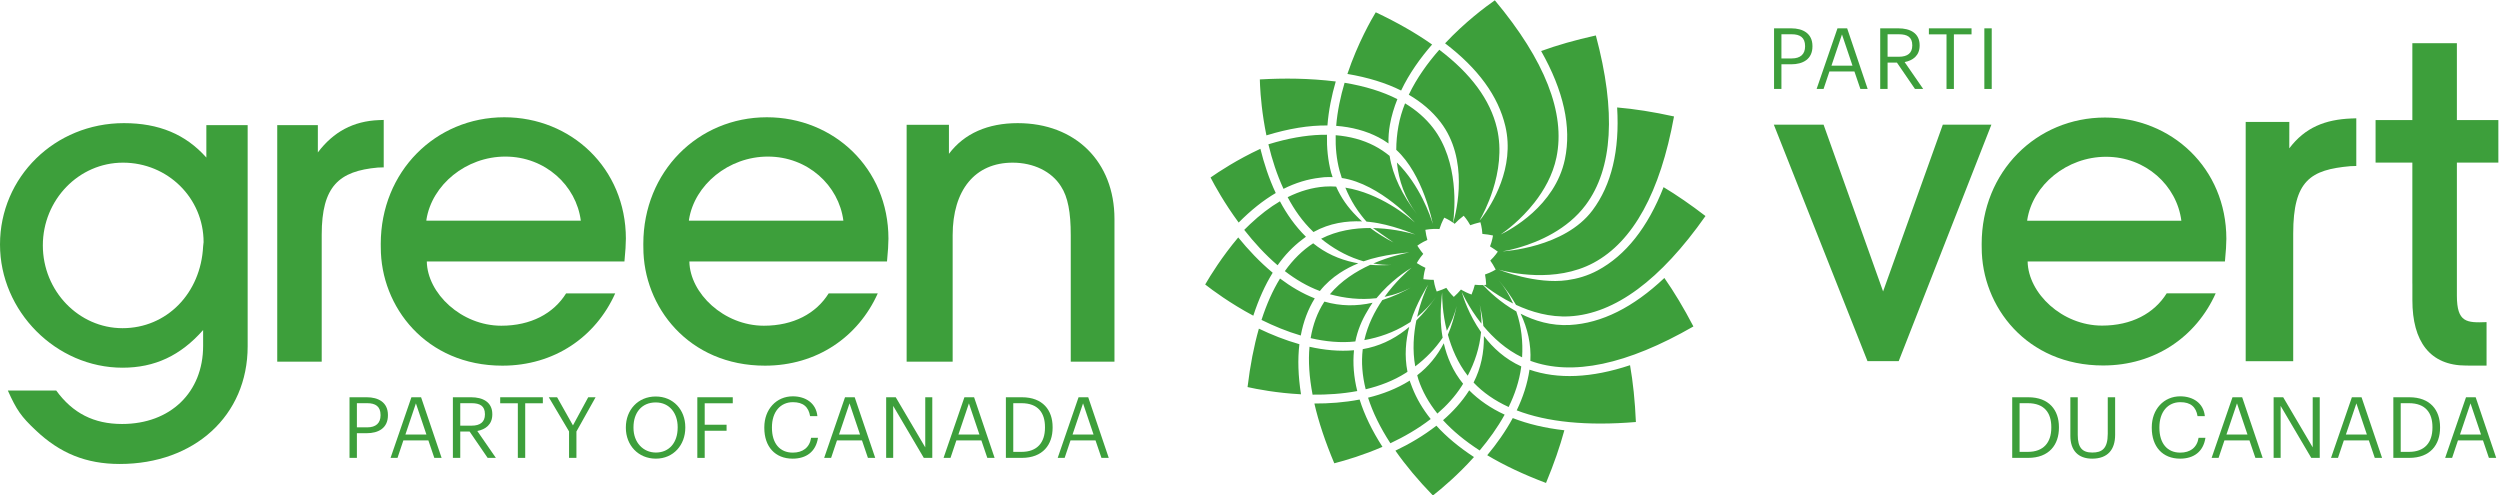 <?xml version="1.0" encoding="UTF-8" standalone="no"?>
<svg
   xmlns:dc="http://purl.org/dc/elements/1.1/"
   xmlns:cc="http://creativecommons.org/ns#"
   xmlns:rdf="http://www.w3.org/1999/02/22-rdf-syntax-ns#"
   xmlns:svg="http://www.w3.org/2000/svg"
   xmlns="http://www.w3.org/2000/svg"
   viewBox="0 0 2113.12 418.813"
   height="140.782"
   width="710.316"
   xml:space="preserve"
   version="1.1"
   id="svg2"><defs
     id="defs6" /><g
     transform="matrix(1.333,0,0,-1.333,0,418.813)"
     id="g10"><g
       transform="scale(0.108)"
       id="g12"><path
         id="path14"
         style="fill:#3d9f3b;fill-opacity:1;fill-rule:nonzero;stroke:none"
         d="M 1192.61,1462.77 C 1179.09,1187.06 978.957,982.316 719.344,982.316 c -256.903,0 -467.828,218.384 -467.828,485.914 0,267.52 210.925,485.91 470.515,485.91 262.332,0 473.279,-207.48 473.279,-466.8 0,-8.18 -2.7,-16.39 -2.7,-24.57 l 0,0 z m 18.91,521.38 C 1089.84,2120.63 932.992,2186.18 727.461,2186.18 321.824,2186.18 0,1869.5 0,1473.7 0,1080.58 329.938,750.27 719.344,750.27 c 189.304,0 340.766,70.992 473.266,221.125 l 0,-92.973 c 0,-272.961 -192,-458.602 -475.95,-458.602 -164.972,0 -289.383,62.801 -386.722,196.571 l -283.969,0 C 97.352,501.695 124.418,463.48 208.203,384.336 351.578,247.852 505.699,185.055 703.129,185.055 c 438.101,0 750.941,283.902 750.941,690.656 l 0,1298.809 -242.55,0 0,-190.37" /><path
         id="path16"
         style="fill:#3d9f3b;fill-opacity:1;fill-rule:nonzero;stroke:none"
         d="m 5975.46,2186.18 c -174.7,0 -313.94,-60.07 -403.99,-180.18 l 0,170.45 -248.38,0 0,-1390.692 270.21,0 0,742.522 c 0,264.79 131.01,425.86 352.13,425.86 122.85,0 229.32,-51.86 283.93,-139.21 40.96,-62.81 57.3,-152.9 57.3,-286.65 l 0,-742.522 256.64,0 0,838.082 c 0,335.76 -229.32,562.34 -567.84,562.34 l 0,0" /><path
         id="path18"
         style="fill:#3d9f3b;fill-opacity:1;fill-rule:nonzero;stroke:none"
         d="m 2252.91,2205.02 c -13.07,-0.45 -22.21,-0.82 -28.31,-1.11 l 0,0.08 c -150.35,-5.92 -266.93,-68.73 -358.42,-189.79 l 0,160.32 -238.48,0 0,-1388.762 261.11,0 0,745.252 c 0,285.26 101.4,373.83 329.61,394.35 19.2,1.12 34.49,1.1 34.49,1.1 0,0 0,276.82 0,278.56 l 0,0" /><path
         id="path20"
         style="fill:#3d9f3b;fill-opacity:1;fill-rule:nonzero;stroke:none"
         d="m 2156.15,400.043 c 50.79,0 78.18,24.898 78.18,70.703 l 0,1.988 c 0,50.286 -29.88,69.196 -78.18,69.196 l -60.74,0 0,-141.887 60.74,0 0,0 z m -104.04,176.723 101.06,0 c 68.21,0 124.47,-29.84 124.47,-104.032 l 0,-1.988 c 0,-75.676 -56.77,-105.051 -124.47,-105.051 l -57.76,0 0,-144.886 -43.3,0 0,355.957" /><path
         id="path22"
         style="fill:#3d9f3b;fill-opacity:1;fill-rule:nonzero;stroke:none"
         d="m 2503.66,357.727 -61.74,183.195 -61.72,-183.195 123.46,0 0,0 z m -88.11,219.039 56.75,0 120.49,-355.957 -42.83,0 -34.85,102.57 -146.86,0 -34.35,-102.57 -40.82,0 122.47,355.957 0,0" /><path
         id="path24"
         style="fill:#3d9f3b;fill-opacity:1;fill-rule:nonzero;stroke:none"
         d="m 2769.01,410.012 c 50.78,0 78.16,21.886 78.16,65.703 l 0,1.992 c 0,48.285 -29.87,64.223 -78.16,64.223 l -66.71,0 0,-131.918 66.71,0 0,0 z m -110.02,166.754 107.04,0 c 68.2,0 124.45,-27.86 124.45,-99.059 l 0,-1.992 c 0,-58.754 -39.33,-87.621 -88.11,-97.09 l 109.03,-157.816 -48.3,0 -106.03,154.836 -54.77,0 0,-154.836 -43.31,0 0,355.957" /><path
         id="path26"
         style="fill:#3d9f3b;fill-opacity:1;fill-rule:nonzero;stroke:none"
         d="m 3040.34,541.43 -103.56,0 0,35.336 250.4,0 0,-35.336 -103.55,0 0,-320.621 -43.29,0 0,320.621" /><path
         id="path28"
         style="fill:#3d9f3b;fill-opacity:1;fill-rule:nonzero;stroke:none"
         d="m 3341.03,376.145 -118.99,200.621 48.8,0 93.09,-165.274 89.62,165.274 43.31,0 -112.51,-201.121 0,-154.836 -43.32,0 0,155.336" /><path
         id="path30"
         style="fill:#3d9f3b;fill-opacity:1;fill-rule:nonzero;stroke:none"
         d="m 3978.76,398.062 0,3.969 c 0,79.653 -46.78,144.367 -128.93,144.367 -82.65,0 -130.45,-60.722 -130.45,-145.355 l 0,-3.981 c 0,-86.14 57.26,-144.867 131.44,-144.867 79.16,0 127.94,59.727 127.94,145.867 l 0,0 z m -304.18,-1.507 0,3.996 c 0,101.051 70.69,180.695 175.25,180.695 104.54,0 173.74,-79.644 173.74,-179.703 l 0,-3.992 c 0,-100.559 -69.2,-181.223 -172.75,-181.223 -105.05,0 -176.24,80.664 -176.24,180.227 l 0,0" /><path
         id="path32"
         style="fill:#3d9f3b;fill-opacity:1;fill-rule:nonzero;stroke:none"
         d="m 4094.17,576.766 208.09,0 0,-35.336 -164.78,0 0,-125.95 128.43,0 0,-35.355 -128.43,0 0,-159.316 -43.31,0 0,355.957" /><path
         id="path34"
         style="fill:#3d9f3b;fill-opacity:1;fill-rule:nonzero;stroke:none"
         d="m 4487.46,396.555 0,3.996 c 0,105.531 70.69,181.715 167.28,181.715 74.18,0 136.91,-39.336 144.37,-116.508 l -42.81,0 c -8.98,54.262 -40.33,82.14 -101.07,82.14 -73.68,0 -122.96,-57.253 -122.96,-146.855 l 0,-3.981 c 0,-90.621 45.81,-145.378 122.47,-145.378 58.24,0 98.55,29.378 107.53,87.132 l 40.33,0 c -12.44,-82.16 -69.21,-122.488 -148.86,-122.488 -103.04,0 -166.28,70.695 -166.28,180.227 l 0,0" /><path
         id="path36"
         style="fill:#3d9f3b;fill-opacity:1;fill-rule:nonzero;stroke:none"
         d="m 5049.54,357.727 -61.75,183.195 -61.74,-183.195 123.49,0 0,0 z m -88.13,219.039 56.75,0 120.48,-355.957 -42.81,0 -34.85,102.57 -146.87,0 -34.35,-102.57 -40.83,0 122.48,355.957 0,0" /><path
         id="path38"
         style="fill:#3d9f3b;fill-opacity:1;fill-rule:nonzero;stroke:none"
         d="m 5202.86,576.766 56.26,0 173.26,-294.204 0,294.204 41.31,0 0,-355.957 -49.78,0 -179.72,305.183 0,-305.183 -41.33,0 0,355.957" /><path
         id="path40"
         style="fill:#3d9f3b;fill-opacity:1;fill-rule:nonzero;stroke:none"
         d="m 5750.51,357.727 -61.74,183.195 -61.74,-183.195 123.48,0 0,0 z m -88.13,219.039 56.75,0 120.48,-355.957 -42.81,0 -34.85,102.57 -146.86,0 -34.35,-102.57 -40.83,0 122.47,355.957 0,0" /><path
         id="path42"
         style="fill:#3d9f3b;fill-opacity:1;fill-rule:nonzero;stroke:none"
         d="m 5997.92,256.164 c 91.61,0 137.42,54.758 137.42,141.898 l 0,3.969 c 0,82.145 -39.84,139.899 -137.91,139.899 l -48.29,0 0,-285.766 48.78,0 0,0 z m -92.1,320.602 94.11,0 c 122.47,0 180.21,-75.653 180.21,-174.735 l 0,-4.48 c 0,-98.578 -56.75,-176.742 -181.22,-176.742 l -93.1,0 0,355.957" /><path
         id="path44"
         style="fill:#3d9f3b;fill-opacity:1;fill-rule:nonzero;stroke:none"
         d="m 6420.6,357.727 -61.73,183.195 -61.74,-183.195 123.47,0 0,0 z m -88.11,219.039 56.73,0 120.49,-355.957 -42.81,0 -34.85,102.57 -146.86,0 -34.35,-102.57 -40.82,0 122.47,355.957 0,0" /><path
         id="path46"
         style="fill:#3d9f3b;fill-opacity:1;fill-rule:nonzero;stroke:none"
         d="m 4508.75,1989.82 c 233.34,0 416.24,-168.98 442.89,-376.09 l -906.8,0 c 0.07,1.34 0.2,3.16 0.39,5.86 32.41,204.43 232.39,370.23 463.52,370.23 l 0,0 z m 707.53,-481.81 c -0.27,413.58 -321.71,712.63 -713.93,712.63 -403.58,0 -725.26,-318.8 -725.26,-743.37 0,-6.98 0.08,-13.82 0.23,-20.54 -0.65,-348.84 265.45,-694.453 714.05,-694.453 304.92,0 547.58,168.875 662.17,424.253 l -288.27,0 c -73.91,-118.26 -206.95,-189.721 -380.32,-189.721 -234.98,0 -434.22,190.261 -437.5,377.091 l 1160.37,0 c 5.67,58.68 8.48,103.37 8.46,134.11 l 0,0" /><path
         id="path48"
         style="fill:#3d9f3b;fill-opacity:1;fill-rule:nonzero;stroke:none"
         d="m 2967.16,1989.82 c 233.35,0 416.25,-168.98 442.9,-376.09 l -906.8,0 c 0.07,1.34 0.21,3.16 0.4,5.86 32.4,204.43 232.39,370.23 463.5,370.23 l 0,0 z m 707.55,-481.81 c -0.28,413.58 -321.72,712.63 -713.94,712.63 -403.58,0 -725.26,-318.8 -725.26,-743.37 0,-6.98 0.08,-13.82 0.24,-20.54 -0.66,-348.84 265.45,-694.453 714.04,-694.453 304.93,0 547.59,168.875 662.17,424.253 l -288.28,0 c -73.89,-118.26 -206.94,-189.721 -380.31,-189.721 -234.98,0 -434.22,190.261 -437.5,377.091 l 1160.37,0 c 5.67,58.68 8.49,103.37 8.47,134.11 l 0,0" /><path
         id="path50"
         style="fill:#3d9f3b;fill-opacity:1;fill-rule:nonzero;stroke:none"
         d="m 10519.9,2566.05 c 50.8,0 78.2,24.9 78.2,70.7 l 0,1.99 c 0,50.28 -29.9,69.2 -78.2,69.2 l -60.7,0 0,-141.89 60.7,0 0,0 z m -104,176.74 101.1,0 c 68.2,0 124.4,-29.88 124.4,-104.05 l 0,-1.99 c 0,-75.69 -56.8,-105.04 -124.4,-105.04 l -57.8,0 0,-144.87 -43.3,0 0,355.95" /><path
         id="path52"
         style="fill:#3d9f3b;fill-opacity:1;fill-rule:nonzero;stroke:none"
         d="m 10876.4,2523.73 -61.7,183.22 -61.7,-183.22 123.4,0 0,0 z m -88.1,219.06 56.8,0 120.4,-355.95 -42.8,0 -34.9,102.55 -146.8,0 -34.4,-102.55 -40.8,0 122.5,355.95 0,0" /><path
         id="path54"
         style="fill:#3d9f3b;fill-opacity:1;fill-rule:nonzero;stroke:none"
         d="m 11149.2,2576.02 c 50.8,0 78.2,21.91 78.2,65.71 l 0,2 c 0,48.29 -29.9,64.21 -78.2,64.21 l -66.7,0 0,-131.92 66.7,0 0,0 z m -110,166.77 107,0 c 68.3,0 124.5,-27.89 124.5,-99.06 l 0,-2 c 0,-58.74 -39.3,-87.62 -88.1,-97.08 l 109,-157.81 -48.3,0 -106,154.83 -54.8,0 0,-154.83 -43.3,0 0,355.95" /><path
         id="path56"
         style="fill:#3d9f3b;fill-opacity:1;fill-rule:nonzero;stroke:none"
         d="m 11428.5,2707.44 -103.5,0 0,35.35 250.4,0 0,-35.35 -103.6,0 0,-320.6 -43.3,0 0,320.6" /><path
         id="path58"
         style="fill:#3d9f3b;fill-opacity:1;fill-rule:nonzero;stroke:none"
         d="m 11650.6,2742.79 43.3,0 0,-355.95 -43.3,0 0,355.95" /><path
         id="path60"
         style="fill:#3d9f3b;fill-opacity:1;fill-rule:nonzero;stroke:none"
         d="m 11906.3,256.164 c 91.6,0 137.4,54.758 137.4,141.898 l 0,3.969 c 0,82.145 -39.8,139.899 -137.9,139.899 l -48.3,0 0,-285.766 48.8,0 0,0 z m -92.1,320.602 94.1,0 c 122.5,0 180.2,-75.653 180.2,-174.735 l 0,-4.48 c 0,-98.578 -56.7,-176.742 -181.2,-176.742 l -93.1,0 0,355.957" /><path
         id="path62"
         style="fill:#3d9f3b;fill-opacity:1;fill-rule:nonzero;stroke:none"
         d="m 12155.6,350.746 0,226.02 43.4,0 0,-221.032 c 0,-74.672 26.3,-103.539 85.6,-103.539 56.7,0 90.6,22.899 90.6,110.012 l 0,214.559 43.3,0 0,-220.539 c 0,-86.606 -43.3,-139.899 -134.9,-139.899 -81.7,0 -128,47.797 -128,134.418 l 0,0" /><path
         id="path64"
         style="fill:#3d9f3b;fill-opacity:1;fill-rule:nonzero;stroke:none"
         d="m 12633.6,396.555 0,3.996 c 0,105.531 70.6,181.715 167.2,181.715 74.2,0 136.9,-39.336 144.4,-116.508 l -42.8,0 c -9,54.262 -40.3,82.14 -101.1,82.14 -73.7,0 -122.9,-57.253 -122.9,-146.855 l 0,-3.981 c 0,-90.621 45.8,-145.378 122.4,-145.378 58.3,0 98.6,29.378 107.6,87.132 l 40.3,0 c -12.4,-82.16 -69.2,-122.488 -148.9,-122.488 -103,0 -166.2,70.695 -166.2,180.227 l 0,0" /><path
         id="path66"
         style="fill:#3d9f3b;fill-opacity:1;fill-rule:nonzero;stroke:none"
         d="m 13195.6,357.727 -61.7,183.195 -61.8,-183.195 123.5,0 0,0 z m -88.1,219.039 56.8,0 120.4,-355.957 -42.7,0 -34.9,102.57 -146.9,0 -34.4,-102.57 -40.8,0 122.5,355.957 0,0" /><path
         id="path68"
         style="fill:#3d9f3b;fill-opacity:1;fill-rule:nonzero;stroke:none"
         d="m 13349,576.766 56.2,0 173.3,-294.204 0,294.204 41.3,0 0,-355.957 -49.8,0 -179.8,305.183 0,-305.183 -41.2,0 0,355.957" /><path
         id="path70"
         style="fill:#3d9f3b;fill-opacity:1;fill-rule:nonzero;stroke:none"
         d="m 13896.6,357.727 -61.7,183.195 -61.8,-183.195 123.5,0 0,0 z m -88.1,219.039 56.7,0 120.5,-355.957 -42.8,0 -34.8,102.57 -146.9,0 -34.3,-102.57 -40.9,0 122.5,355.957 0,0" /><path
         id="path72"
         style="fill:#3d9f3b;fill-opacity:1;fill-rule:nonzero;stroke:none"
         d="m 14144,256.164 c 91.6,0 137.5,54.758 137.5,141.898 l 0,3.969 c 0,82.145 -39.9,139.899 -138,139.899 l -48.3,0 0,-285.766 48.8,0 0,0 z m -92.1,320.602 94.1,0 c 122.5,0 180.2,-75.653 180.2,-174.735 l 0,-4.48 c 0,-98.578 -56.7,-176.742 -181.2,-176.742 l -93.1,0 0,355.957" /><path
         id="path74"
         style="fill:#3d9f3b;fill-opacity:1;fill-rule:nonzero;stroke:none"
         d="m 14566.7,357.727 -61.7,183.195 -61.8,-183.195 123.5,0 0,0 z m -88.1,219.039 56.7,0 120.5,-355.957 -42.8,0 -34.8,102.57 -146.9,0 -34.3,-102.57 -40.9,0 122.5,355.957 0,0" /><path
         id="path76"
         style="fill:#3d9f3b;fill-opacity:1;fill-rule:nonzero;stroke:none"
         d="m 13834.4,1934.65 c 0,0 0,278.19 0,279.95 -13.3,-0.46 -22.6,-0.83 -28.8,-1.12 l 0,0.07 c -153,-6 -271.5,-52.16 -364.6,-175.3 l 0.2,155.02 -256.2,0 0,-1404.727 279,0 0,749.587 c 0,312.84 103.1,374.52 335.3,395.39 19.6,1.13 35.1,1.13 35.1,1.13 l 0,0" /><path
         id="path78"
         style="fill:#3d9f3b;fill-opacity:1;fill-rule:nonzero;stroke:none"
         d="m 11691.9,2177.18 -544.2,-1388.426 -183.2,0 -549.9,1388.426 292.1,0 349.4,-979.1 350.6,979.1 285.2,0 0,0" /><path
         id="path80"
         style="fill:#3d9f3b;fill-opacity:1;fill-rule:nonzero;stroke:none"
         d="m 12365.2,1988.65 c 233,0 415.6,-168.68 442.1,-375.41 l -905.2,0 c 0.1,1.36 0.2,3.16 0.5,5.86 32.3,204.05 231.9,369.55 462.6,369.55 l 0,0 z m 706.3,-480.94 c -0.3,412.85 -321.2,711.33 -712.7,711.33 -402.8,0 -723.9,-318.22 -723.9,-742.01 0,-6.98 0,-13.78 0.2,-20.52 -0.6,-348.18 265,-693.17 712.8,-693.17 304.4,0 546.6,168.551 660.9,423.48 l -287.7,0 c -73.7,-118.03 -206.5,-189.379 -379.6,-189.379 -234.5,0 -433.4,189.919 -436.8,376.419 l 1158.4,0 c 5.6,58.55 8.4,103.17 8.4,133.85 l 0,0" /><path
         id="path82"
         style="fill:#3d9f3b;fill-opacity:1;fill-rule:nonzero;stroke:none"
         d="m 14668.5,1954.63 0,249.7 -243.5,0 0,451.21 -261.5,0 0,-451.21 -215.9,0 0,-249.7 215.9,0 c 0,0 0,-569.45 0,-703.67 0,-4.21 0.1,-8.23 0.2,-12.35 l 0,-92.08 c 0,-242.128 102.7,-383.671 315.7,-383.671 l 119.8,-0.277 0,255.338 c -116.8,-4.53 -174.2,-2.71 -174.2,155.24 l 0,781.47 243.5,0 0,0" /><path
         id="path84"
         style="fill:#3d9f3b;fill-opacity:1;fill-rule:nonzero;stroke:none"
         d="m 7629.02,888.27 c -83.8,23.703 -164.31,56.042 -237.82,91.296 -29.04,-101.504 -51.27,-215.882 -66.53,-343.019 54.29,-12.141 171.92,-35.012 313.82,-42.352 -16.8,106.801 -20.01,205.289 -9.47,294.075 z m 339.76,-275.149 c -20.41,82.199 -26.94,162.086 -19.16,239.598 -86.86,-7.699 -175.19,1.086 -261.23,20.492 -7.76,-84.5 -1.52,-178.453 18.05,-281.137 84.18,-0.969 173.96,4.508 262.34,21.047 z M 7490.23,1775.87 c -40.28,85.65 -69.26,174.98 -90.19,259.64 -135.56,-63.06 -243.04,-133.74 -292.59,-168.47 24.34,-47.05 81.39,-150.76 165.1,-264.5 71.69,72.41 144.28,130.3 217.68,173.33 z m -54.76,338.47 c 130.33,40.01 249.87,59.48 358.23,58.19 6.92,89.25 25.08,176.78 48.81,258.24 -157.72,19.35 -303.37,19.98 -445.72,12.09 -0.18,-8.68 0.33,-21.27 1.3,-36.25 2.82,-57.22 11.37,-166.08 37.38,-292.27 z M 7717.01,540.031 c 24.64,-107.679 63.95,-224.945 116.97,-350.988 69.93,18.051 172.67,48.891 282.8,96.629 -61.15,95.043 -105.93,187.676 -134.14,277.703 -89.75,-17.43 -180.46,-23.742 -265.63,-23.344 z m -244.75,767.809 c -76.52,63.53 -144.39,136.02 -202.33,207.24 -96.13,-114.33 -163.64,-223.74 -193.97,-276.22 41.51,-32.59 145.94,-110.36 282.49,-183.28 31.36,96.13 69.3,180.28 113.81,252.26 z M 8980.05,738.703 c -11.94,-83.551 -38.97,-163.742 -75.05,-238.922 179,-69.019 412.72,-92.176 699.73,-68.41 -5.27,124.246 -17.12,235.008 -34.34,333.578 -226.29,-75.273 -423.55,-83.816 -590.34,-26.246 z m 237.69,262.447 c -110.33,-6.099 -208.44,24.36 -289.71,66.07 41.65,-88.376 62.21,-179.884 57.21,-276.615 245.27,-90.351 566.92,-22.695 957.22,201.844 -56.82,109.061 -113.84,203.441 -170.57,284.611 -183.17,-173.05 -368.56,-265.57 -554.15,-275.91 z M 8731.92,236.434 c 98.47,-58.969 213.62,-113.317 345.13,-162.844 46.56,111.883 81.91,214.719 107.73,309.285 -113.56,12.871 -214.36,36.965 -303.03,71.656 -43.12,-79.629 -95.5,-153.004 -149.83,-218.097 z M 8433.34,409.789 C 8357.54,350.496 8274.38,302.176 8192.78,263.219 8252.57,177.68 8325.93,89.918 8412.95,0 c 52.49,41.18 146.69,120.422 241.14,225.742 -87.57,57.293 -161.34,118.61 -220.75,184.047 z m 192.64,207.602 c -0.46,-0.762 -0.86,-1.555 -1.35,-2.278 -41.83,-65.531 -94.25,-122.785 -152.27,-173.105 57.5,-63.098 129.5,-122.293 215.13,-177.727 53.13,63.024 104.49,133.844 146.7,210.352 -81.27,37.402 -150.69,84.984 -208.21,142.758 z m -334.03,15.531 c -4.42,11.215 -9.04,22.48 -12.81,33.91 -0.85,2.582 -1.25,5.164 -2.12,7.766 -0.62,-0.399 -1.28,-0.778 -1.97,-1.137 -75.06,-46.816 -157.89,-78.469 -242.82,-99.203 27.55,-86.41 71.34,-175.641 131.08,-267.547 80.4,37.836 162.5,84.816 236.78,142.285 -46.8,58.301 -82.88,119.617 -108.14,183.926 z m 610.63,447.868 c -94.77,53.57 -163.07,119.95 -195.28,154.75 -12.31,-0.49 -29.44,-0.44 -48.32,1.68 -4.48,-17.44 -10.3,-36.07 -19.31,-57.27 0,0 -24.3,7.77 -52.02,23.44 -3.3,1.86 -6.6,3.84 -9.92,5.88 -0.34,-0.34 -0.69,-0.76 -1.03,-1.14 0,-0.04 -0.08,-0.07 -0.08,-0.09 -11.11,-13.36 -24.56,-27.37 -40.94,-42.12 0,0 -23.66,21.8 -44.08,53.24 -7.56,-3.6 -15.82,-7.05 -24.56,-10.42 -9.92,-3.81 -20.31,-7.59 -31.78,-11.1 0,0 -12.62,30.65 -17.72,68.57 -11.37,-0.16 -23.75,0.43 -37.02,1.59 -7.82,0.69 -15.1,1.1 -23.6,2.28 0,0 1.54,31.38 12.14,66.64 -15.24,7.04 -31.35,15.52 -49.13,26.95 -0.55,0.36 -1.03,0.61 -1.56,0.97 0,0 14.13,26.88 37.9,53.96 -8.84,10.44 -17.81,22.55 -26.96,36.3 -2.62,3.89 -5.18,7.71 -7.78,11.9 0,0 24.98,19.04 58.92,33.64 -4.86,17.34 -9.1,36.41 -11.9,59.29 0,0 39.46,8.42 82.65,4.53 6.12,19.95 15.07,42.05 28.37,67.04 0,0 24.84,-10.37 51.95,-29.41 9.86,72.28 35.62,357.55 -117.91,556.7 -43.27,56.01 -98.02,103.93 -164.17,143.77 -17.26,-43.47 -30.81,-88.23 -39.01,-134.18 -8.11,-45.38 -12.55,-91.82 -12.68,-138.55 158.18,-144.61 212.35,-424.45 214.62,-435.28 -14.31,47.59 -76.12,227.42 -210.91,360.86 10.88,-105.85 46.66,-210.51 118.02,-303.78 -85.35,111.56 -141.98,224.49 -160.69,342.45 -27.37,22.3 -57.21,42.48 -89.74,59.36 -67.54,34.96 -143.49,55.28 -227.04,62.1 -1.7,-70.09 4.72,-140.18 22.63,-207.71 3.9,-14.63 8.73,-29.06 13.4,-43.48 226.82,-33.87 433.79,-267.09 428.98,-261.39 -40.52,36.19 -205.86,172.24 -408.16,204.8 15.28,-37.32 33.7,-73.49 55.34,-108.05 12.28,-19.62 25.65,-38.56 40.1,-56.9 9.25,-11.68 18.54,-23.44 28.73,-34.52 7.01,-0.54 13.73,-1.43 20.61,-2.14 122.5,-13.22 257.85,-70.48 265.84,-73.71 -30.44,9.14 -114.2,31.25 -218.41,36.93 -9.9,0.54 -20,0.8 -30.21,1.01 l 120.94,-84.82 c -49.8,26.02 -95.23,54.38 -136.47,85.11 -92.3,0.24 -195.1,-14.97 -288.72,-62.9 65.31,-53.08 139.61,-96.78 221.37,-123.91 9.22,-3.07 18.52,-6 27.91,-8.66 113.44,40.92 260.29,51.54 269.11,52.27 -32.2,-5.82 -117.03,-24 -211.98,-65.05 35.02,-6.13 71.2,-9.11 108.41,-8.52 -43.43,-2.24 -85.87,-2.67 -126.38,0.6 -82.75,-37.85 -170.85,-93.18 -236.96,-172.67 86.63,-23.84 178.45,-34.02 270.01,-23.53 1.17,0.15 2.32,0.32 3.5,0.46 82.52,101.07 176.88,161.53 206.08,178.79 -24.56,-20.05 -93.65,-80.78 -158.62,-171.1 59.21,11.98 117.93,33.1 174.5,65.76 -63.1,-36.41 -125.52,-64.92 -187.63,-84.65 -44.77,-65.77 -85.64,-145.25 -105.66,-235.005 86.77,15.528 172.08,45.266 248.91,92.825 7.55,4.64 15.35,8.73 22.71,13.78 31.34,104.71 98.32,211.42 102.65,218.56 -12.43,-25.95 -43.18,-96.33 -64.33,-189.18 40.65,32.93 78.18,71.22 110.42,117.2 -36.17,-51.61 -74.38,-97.65 -115.04,-137.72 -16.29,-79.886 -23.64,-174.074 -6.54,-269.699 61.63,46.656 117.3,102.762 161.1,168.496 -0.63,3.528 -1.28,6.996 -1.88,10.485 -2.65,14.402 -4.29,29.515 -6.02,44.707 -9.82,92.841 3.77,201.631 4.7,209.961 -0.31,-31.96 1.87,-120.46 27.66,-224.864 24.98,44.544 44.79,92.904 57.6,145.474 -12.68,-60.42 -29.3,-116.931 -51.3,-168.661 21.9,-79.215 57.57,-164.977 116.33,-240.41 41.35,78.617 70.16,165.007 78.3,255.968 -71.93,102.663 -104.67,204.303 -113.83,236.833 l 0.16,0 c 4.99,-11.04 13.86,-29.32 26.7,-52.6 20.01,-36.6 49.52,-84.53 89.29,-134.64 0.18,36.8 -2.97,74.17 -10.19,111.91 9.82,-42.62 17.59,-84.62 21.38,-125.292 56.74,-68.707 132.27,-138.343 227.5,-184.261 5.56,89.992 -3.69,182.058 -33.97,269.563 z M 8251.62,971.664 c -74.17,-57.605 -156.76,-96.156 -250.49,-112.457 -0.11,-0.527 -0.23,-1.016 -0.31,-1.535 -8.89,-75.219 -2.67,-153.402 17.46,-234.063 82.92,19.789 163.27,50.246 234.93,95.766 2,1.289 3.99,2.656 5.97,4 1.49,0.945 2.99,1.934 4.48,2.926 -18.9,94.238 -9.88,184.82 10.16,263.437 -7.32,-6.199 -14.71,-12.273 -22.2,-18.074 z m 69.29,-265.644 c 2.25,-7.969 4,-16.032 6.61,-24.028 23.33,-70.535 60.89,-137.547 111.71,-201.027 54.77,47.23 103.88,100.699 142.69,161.461 2.84,4.5 5.54,9.105 8.33,13.66 -60.98,74.285 -95.11,158.18 -113.38,237.684 -38.62,-73.805 -89.7,-136.864 -155.96,-187.75 z m -829,1369 c -14.77,-4.05 -29.76,-8.51 -44.78,-13.12 0.34,-1.61 0.78,-3.2 1.19,-4.86 20.17,-83.7 48.29,-172.23 87.44,-256.68 71.19,35.72 143.04,57.56 215.62,65.62 7.71,0.83 15.4,2.22 23.15,2.75 16.79,1.17 33.27,1.02 49.58,0.43 -1.32,4.08 -2.82,8.03 -4.06,12.2 -1.35,4.57 -3.22,8.77 -4.47,13.41 -19.43,73.05 -26.32,148.29 -24.64,223.15 -91.05,1.16 -190.83,-13.19 -299.03,-42.9 z M 8857.7,519.566 c 36,73.704 62.48,151.942 73.3,232.965 0.19,1.793 0.38,3.637 0.56,5.442 -94.87,42.73 -166.42,109.093 -219.18,178.277 1.4,-97.016 -17.31,-188.125 -60.59,-273.164 55.59,-58.57 124.46,-106.254 205.91,-143.52 z m -68.96,1637.494 c -39.05,165.8 -152.71,319.64 -338.34,460.03 -68.29,-77.66 -132.7,-166.82 -179.01,-264.15 74.97,-43.82 137.27,-97.02 185.83,-160.25 168.11,-218.57 95.26,-520.36 74.87,-591.14 2.88,-2.05 5.8,-4.16 8.7,-6.41 13.75,15.06 30.98,30.82 52.91,47.3 0,0 21.04,-23.14 38.51,-55.55 0.02,0 0.07,-0.1 0.07,-0.1 2.81,1.07 5.97,2.05 8.94,3.1 10.89,3.77 22.48,7.39 35.63,10.66 0.74,0.18 1.38,0.35 2.13,0.56 0.63,0.15 1.2,0.23 1.74,0.44 3.72,0.93 7.05,2 11.12,2.83 0,0 9.62,-30.94 11.48,-68.58 10.26,-0.69 21.09,-1.92 32.76,-3.82 9.53,-1.53 18.97,-2.98 29.62,-5.44 0,0 -4.07,-30.37 -17.41,-64.09 8.52,-5 17.5,-10.81 26.67,-17.29 6.29,-4.45 12.4,-8.37 19.06,-13.57 0,0 -17.22,-26.78 -44.33,-52.18 9.99,-13.77 19.9,-30.09 29.89,-49.23 0.73,-1.27 1.39,-2.48 2.04,-3.77 0,0 -27.22,-17.21 -62.75,-28.81 3.33,-17.76 6.01,-37.31 6.75,-60.62 0,0 -3.14,-0.41 -7.96,-0.79 -1.77,-0.16 -3.61,-0.24 -5.83,-0.39 7.22,-5.71 16.01,-12.41 25.73,-19.59 34.8,-25.74 84.97,-58.96 146.42,-89.08 -21.2,47.7 -49.05,93.73 -85.05,136.75 39.8,-47.56 73.95,-95.63 101.9,-144.64 88.85,-41.21 197.88,-74.03 314.87,-67.33 265.56,15.04 533.6,213.27 797.6,588.88 -86.66,66.61 -168.67,122.89 -246.04,169.5 -93.02,-236.85 -222.51,-400.7 -387.44,-489.16 -58.77,-31.5 -119.12,-48.61 -177.91,-56.87 -183.19,-25.92 -394.17,58.47 -402.54,61.66 58.91,-16.55 331.01,-81.26 557.13,40.24 232.22,124.86 390.77,413.7 472.03,859.27 -122.54,27.09 -233.52,44.27 -333.94,52.8 15.27,-252.47 -32.95,-454.61 -144.66,-603.89 -164.84,-220.39 -519.79,-240.4 -528.39,-241.06 17.8,2.92 54.02,9.85 101.12,23.72 110.98,32.74 279.07,103.6 387.19,248.37 159.75,214.01 179.56,548.89 59.79,995.61 -120.99,-26.66 -227.52,-57.45 -321.28,-91.47 131.99,-232.81 179.19,-445.6 139.57,-635.33 -57.75,-276.05 -323.57,-416.09 -377.06,-441.73 29.43,19.96 118.27,85.41 197.97,186.96 56.37,71.82 107.83,161.48 129.49,265.79 54.05,260.15 -67.75,570.19 -361.8,922.08 -53.69,-37.46 -174.64,-127.28 -292.1,-252.58 193.71,-147.43 312.45,-310.15 353.93,-486.69 57.28,-244.66 -80.45,-460.8 -137.82,-537.58 0.09,0.13 0.19,0.5 0.19,0.5 0,0 -6.39,-8.71 -14.35,-17.28 16.48,28.37 51.55,94.62 79.32,182.53 32.12,101.54 53.77,230.58 23.04,360.88 z M 7637.13,939.195 c 15.19,81.815 42.7,154.835 82.14,218.265 -72.79,28.42 -140.87,69.02 -203.92,116.39 -42.48,-69.06 -78.71,-150.15 -108.73,-243.02 71.19,-35.268 149.23,-67.838 230.51,-91.635 z m 320.48,-34.847 c 13.3,66.066 38.27,125.072 69.41,176.592 9.41,17.1 20.03,34.02 31.68,50.8 -94.25,-21.37 -188.11,-20.7 -282.72,6.64 -0.64,-1 -1.34,-1.92 -2.01,-2.96 -39.62,-61.44 -65.68,-132.16 -78.84,-211.572 86.51,-20.176 175.41,-28.977 262.48,-19.5 z M 8408.19,2647.8 c -93.88,66.18 -203.98,129.31 -330.83,189.16 -22.24,-36.66 -105.13,-179.25 -166.43,-361.98 121.09,-20.43 226.35,-52.91 315.41,-97.42 47.59,100.12 112.87,191.1 181.85,270.24 z M 7543.68,1317.3 c 63.27,-48.68 132.03,-89.55 205.59,-116.74 34.02,42.93 74.28,77.78 117.37,106.04 34.95,22.88 71.63,41.5 108.28,56.52 -8.31,1.49 -16.55,2.97 -24.7,4.72 -88.76,18.97 -169.07,55.18 -240.18,112.77 -62.45,-40.69 -118,-94.96 -166.36,-163.31 z m 608.43,749.43 c -0.88,36.26 1.71,73.06 8.44,110.52 9.26,51.63 24.5,101.68 43.85,149.88 -86.55,44.18 -190.02,76.14 -309.93,96.04 -23.85,-79.97 -42.29,-165.89 -49.42,-252.94 91.46,-6.92 174.79,-29.08 249,-67.64 20.66,-10.72 39.88,-22.87 58.06,-35.86 z m -155.45,-457.41 c -11.41,10 -21.64,20.73 -32.19,31.29 -50.73,50.85 -91.12,108.01 -119.7,172.96 -21.72,1.32 -43.63,1.79 -65.9,0.15 -73.4,-5.19 -146.34,-26.29 -218.76,-62.26 39.1,-73.93 87.53,-142.9 147.6,-200.62 1.4,-1.39 2.77,-2.8 4.19,-4.16 0.9,0.53 1.71,1.08 2.6,1.55 92.25,51.18 191.24,64.85 282.16,61.09 z m -691.49,-49.87 c 0.53,-0.65 1.08,-1.36 1.57,-1.96 55.54,-70.74 120.76,-142.88 194.36,-205.82 42.24,59.87 90,109.38 142.67,149.49 7.89,6.05 15.58,12.44 23.69,17.98 -0.38,0.44 -0.78,0.75 -1.15,1.15 -61.54,60.64 -111.35,131.56 -151.51,206.91 -58.86,-34.54 -117.36,-79.61 -175.37,-134.35 -11.44,-10.8 -22.87,-21.8 -34.26,-33.4" /></g></g></svg>